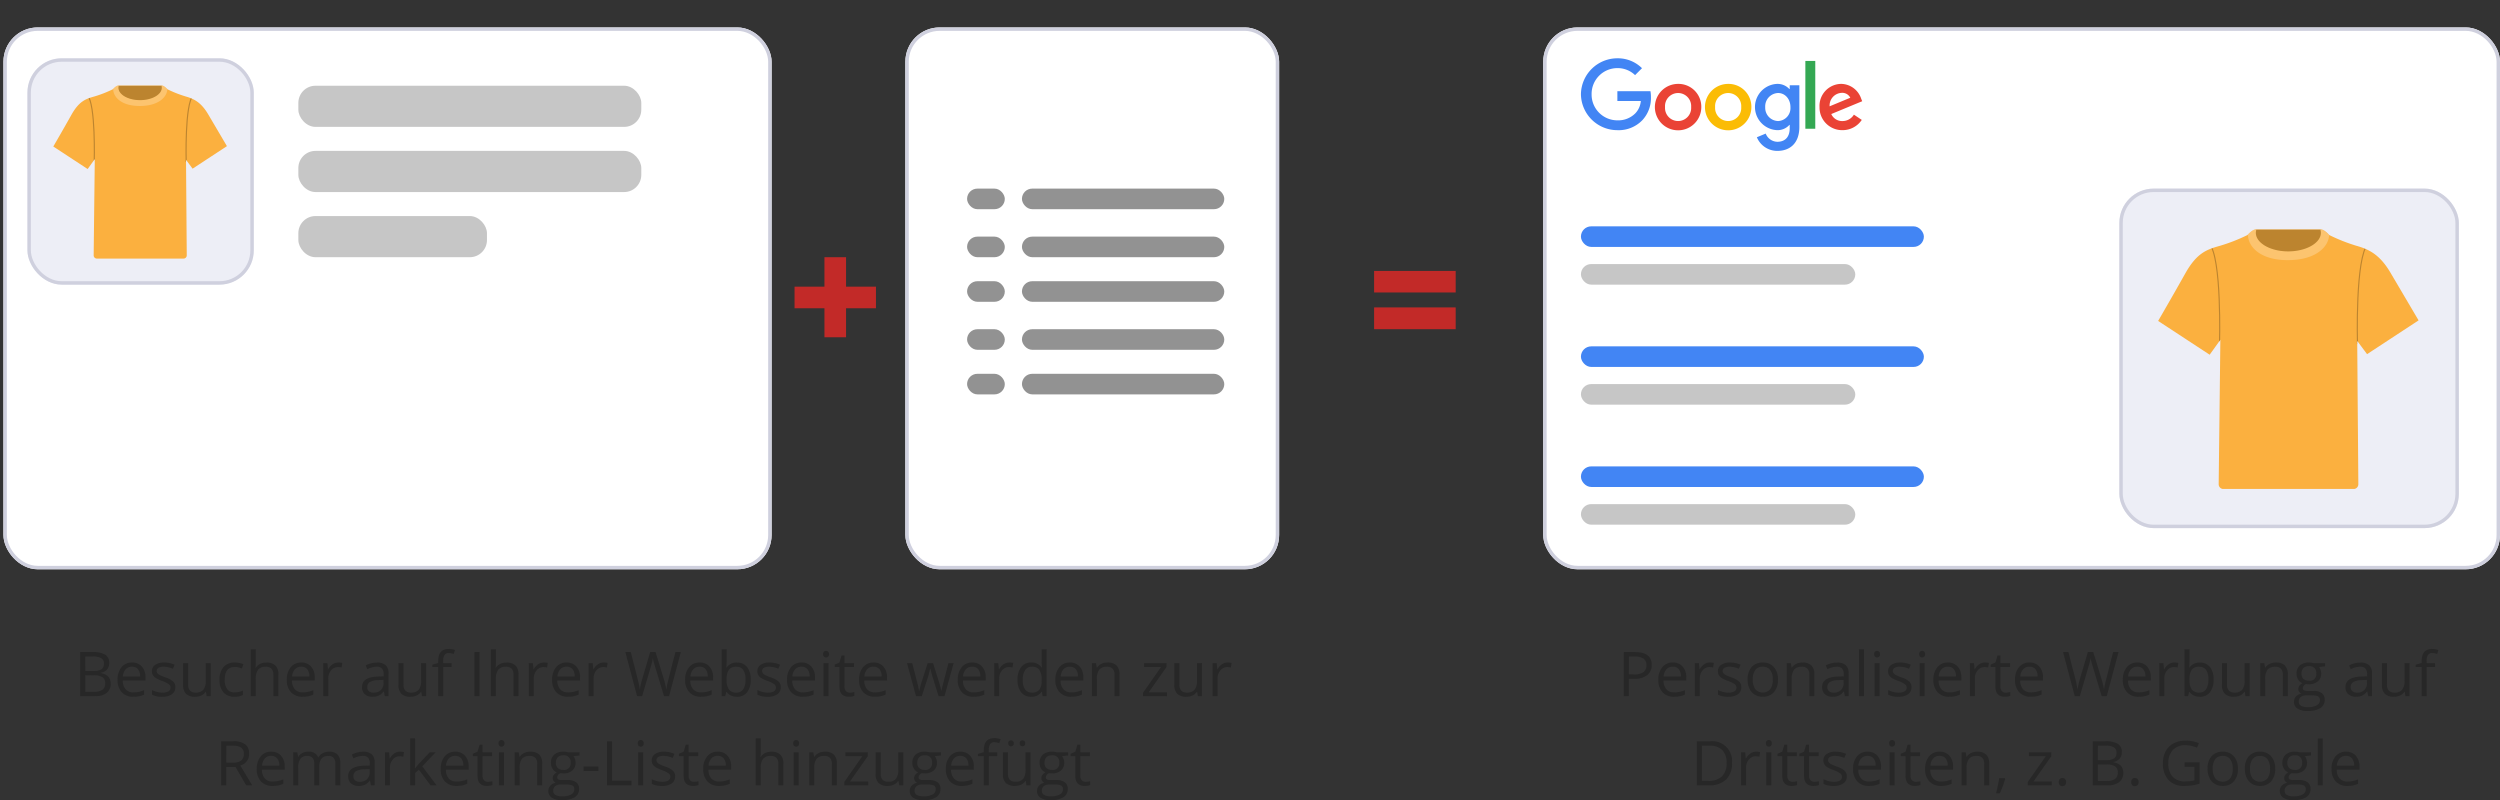 <svg height="233.324" viewBox="0 0 729 233.324" width="729" xmlns="http://www.w3.org/2000/svg" xmlns:xlink="http://www.w3.org/1999/xlink"><rect x="0" y="0" width="729" height="233.324" fill="#333333" stroke="none"/><clipPath id="a"><path d="m0 0h50.629v50.443h-50.629z"/></clipPath><clipPath id="b"><path d="m50.629 17.679-5.419-9.2c-2.08-3.558-4.16-4.6-6.678-5.309a33.99 33.99 0 0 1 -5.254-2.08c-1.04-1.145-1.587-1.09-1.587-1.09h-12.753s-.547-.055-1.587 1.095a33.99 33.99 0 0 1 -5.309 2.08c-2.518.712-4.488 1.314-6.787 5.419s-5.255 9.194-5.255 9.194l10.016 6.568 2.08-2.9-.328 28.079a.93.93 0 0 0 .93.93h25.287a.93.93 0 0 0 .93-.93l-.215-27.861 1.916 2.573z" transform="translate(0 .001)"/></clipPath><clipPath id="c"><path d="m0 0h75.943v75.664h-75.943z"/></clipPath><clipPath id="d"><path d="m75.943 26.518-8.128-13.792c-3.12-5.337-6.24-6.9-10.016-7.964a50.984 50.984 0 0 1 -7.882-3.12c-1.56-1.724-2.381-1.642-2.381-1.642h-19.129s-.821-.082-2.381 1.642a50.984 50.984 0 0 1 -7.964 3.12c-3.776 1.067-6.732 1.97-10.18 8.128s-7.882 13.793-7.882 13.793l15.024 9.852 3.12-4.351-.492 42.116a1.4 1.4 0 0 0 1.4 1.4h37.926a1.4 1.4 0 0 0 1.4-1.4l-.328-41.789 2.874 3.859z" transform="translate(0 .001)"/></clipPath><g transform="translate(-119 -6757)"><path d="m10.406-13.781h-8.718v-6.281h8.719v-8.6h6.3v8.6h8.723v6.281h-8.719v8.461h-6.3z" fill="#c22a28" transform="translate(349 6860.664)"/><g fill="#fff" stroke="#cfd0de"><g><rect height="158" rx="10" stroke="none" width="224" x="120" y="6765"/><rect fill="none" height="157" rx="9.5" width="223" x="120.5" y="6765.5"/></g><g><rect height="158" rx="10" stroke="none" width="109" x="383" y="6765"/><rect fill="none" height="157" rx="9.5" width="108" x="383.5" y="6765.5"/></g><g><rect height="158" rx="10" stroke="none" width="279" x="569" y="6765"/><rect fill="none" height="157" rx="9.5" width="278" x="569.5" y="6765.5"/></g></g><path d="m1.688-19.1v-6.281h23.789v6.281zm0 10.711v-6.352h23.789v6.352z" fill="#c22a28" transform="translate(518 6861.383)"/><g fill="#edeef6" stroke="#cfd0de"><rect height="66" rx="10" stroke="none" width="66" x="127" y="6774"/><rect fill="none" height="65" rx="9.5" width="65" x="127.5" y="6774.5"/></g><g clip-path="url(#a)" transform="translate(134.543 6781.935)"><path d="m50.629 17.679-5.419-9.2c-2.08-3.558-4.16-4.6-6.678-5.309a33.934 33.934 0 0 1 -5.254-2.08c-1.04-1.145-1.587-1.09-1.587-1.09h-12.753s-.547-.055-1.587 1.095a33.99 33.99 0 0 1 -5.309 2.08c-2.518.712-4.488 1.314-6.787 5.419s-5.255 9.194-5.255 9.194l10.016 6.568 2.08-2.9-.328 28.079a.93.93 0 0 0 .93.93h25.287a.93.93 0 0 0 .93-.93l-.215-27.861 1.916 2.573z" fill="#fbb03f" transform="translate(0 .001)"/><g clip-path="url(#a)" opacity=".25"><g clip-path="url(#b)"><path d="m40.913 4.488c3.558 0 6.459-1.7 6.459-3.777a2.3 2.3 0 0 0 -.11-.711h-12.753a2.3 2.3 0 0 0 -.109.657c0 2.08 2.9 3.777 6.459 3.777" transform="translate(-15.572)"/><path d="m39.563 5.966h.274c5.638-.055 7.827-2.9 7.827-4.871-1.041-1.095-1.533-1.095-1.533-1.095h-.164a2.135 2.135 0 0 1 .109.657c0 1.97-2.846 3.612-6.349 3.612s-6.294-1.642-6.294-3.613a2.135 2.135 0 0 1 .109-.656h-.164s-.493-.055-1.478.985c0 2.463 2.518 4.981 7.663 4.981" fill="#fff" transform="translate(-14.44 .001)"/><g fill="none" stroke="#000" stroke-miterlimit="10" stroke-width=".332"><path d="m70.769 24.54s-.493-16.913 2.08-19.54" transform="translate(-32.017 -2.263)"/><path d="m20.125 24.54s.493-16.913-2.025-19.54" transform="translate(-8.193 -2.263)"/></g></g></g></g><rect fill="#c6c6c6" height="12" rx="5" width="100" x="206" y="6782"/><rect fill="#c6c6c6" height="12" rx="5" width="100" x="206" y="6801"/><rect fill="#c6c6c6" height="12" rx="5" width="55" x="206" y="6820"/><g transform="translate(579.64 6773.53)"><path d="m84.786 31.747a6.768 6.768 0 1 1 -6.768-6.747 6.664 6.664 0 0 1 6.768 6.747zm-2.963 0a3.815 3.815 0 1 0 -7.611 0 3.815 3.815 0 1 0 7.611 0z" fill="#ea4335" transform="translate(-49.326 -17.068)"/><path d="m132.786 31.747a6.768 6.768 0 1 1 -6.768-6.747 6.664 6.664 0 0 1 6.768 6.747zm-2.963 0a3.815 3.815 0 1 0 -7.611 0 3.815 3.815 0 1 0 7.611 0z" fill="#fbbc05" transform="translate(-82.725 -17.068)"/><path d="m180.164 25.408v12.112c0 4.983-2.938 7.018-6.412 7.018a6.425 6.425 0 0 1 -5.98-3.976l2.58-1.074a3.727 3.727 0 0 0 3.4 2.394c2.224 0 3.6-1.372 3.6-3.954v-.97h-.1a4.594 4.594 0 0 1 -3.553 1.533 6.751 6.751 0 0 1 0-13.491 4.675 4.675 0 0 1 3.553 1.509h.1v-1.1h2.814zm-2.6 6.364c0-2.376-1.585-4.113-3.6-4.113a3.9 3.9 0 0 0 -3.757 4.113 3.872 3.872 0 0 0 3.757 4.064 3.771 3.771 0 0 0 3.596-4.065z" fill="#4285f4" transform="translate(-116.11 -17.068)"/><path d="m218.39 3v19.772h-2.89v-19.772z" fill="#34a853" transform="translate(-149.697 -1.76)"/><path d="m239.107 33.961 2.3 1.533a6.716 6.716 0 0 1 -5.621 2.99 6.6 6.6 0 0 1 -6.7-6.747 6.411 6.411 0 0 1 6.364-6.747 6.266 6.266 0 0 1 5.773 4.292l.307.767-9.019 3.735a3.434 3.434 0 0 0 3.27 2.044 3.851 3.851 0 0 0 3.326-1.867zm-7.078-2.427 6.029-2.5a2.612 2.612 0 0 0 -2.5-1.43 3.7 3.7 0 0 0 -3.53 3.929z" fill="#ea4335" transform="translate(-159.153 -17.061)"/><path d="m10.985 12.923v-2.862h9.646a9.484 9.484 0 0 1 .143 1.728 9.453 9.453 0 0 1 -2.479 6.7 9.58 9.58 0 0 1 -7.307 2.938 10.623 10.623 0 0 1 -10.628-10.481 10.623 10.623 0 0 1 10.628-10.476 9.982 9.982 0 0 1 7.179 2.887l-2.02 2.02a7.3 7.3 0 0 0 -5.162-2.044 7.515 7.515 0 0 0 -7.513 7.614 7.515 7.515 0 0 0 7.513 7.614 7.009 7.009 0 0 0 5.29-2.1 5.933 5.933 0 0 0 1.551-3.544z" fill="#4285f4"/></g><g fill="#edeef6" stroke="#cfd0de"><rect height="99" rx="10" stroke="none" width="99" x="737" y="6812"/><rect fill="none" height="98" rx="9.5" width="98" x="737.5" y="6812.5"/></g><g clip-path="url(#c)" transform="translate(748.314 6823.902)"><path d="m75.943 26.518-8.128-13.792c-3.12-5.337-6.24-6.9-10.016-7.964a50.9 50.9 0 0 1 -7.882-3.12c-1.56-1.724-2.381-1.642-2.381-1.642h-19.129s-.821-.082-2.381 1.642a50.984 50.984 0 0 1 -7.964 3.12c-3.776 1.067-6.732 1.97-10.18 8.128s-7.882 13.793-7.882 13.793l15.024 9.852 3.12-4.351-.492 42.116a1.4 1.4 0 0 0 1.4 1.4h37.926a1.4 1.4 0 0 0 1.4-1.4l-.328-41.789 2.874 3.859z" fill="#fbb03f"/><g clip-path="url(#c)" opacity=".25"><g clip-path="url(#d)" transform="translate(0 -.001)"><path d="m44.17 6.732c5.337 0 9.688-2.545 9.688-5.665a3.448 3.448 0 0 0 -.164-1.067h-19.13a3.449 3.449 0 0 0 -.164.985c0 3.12 4.351 5.665 9.688 5.665" transform="translate(-6.157 .001)"/><path d="m43.394 8.949h.406c8.456-.082 11.74-4.351 11.74-7.307-1.555-1.642-2.294-1.642-2.294-1.642h-.246a3.2 3.2 0 0 1 .164.985c0 2.956-4.269 5.419-9.524 5.419s-9.44-2.463-9.44-5.419a3.2 3.2 0 0 1 .163-.985h-.246s-.739-.082-2.217 1.478c0 3.695 3.777 7.471 11.494 7.471" fill="#fff" transform="translate(-5.71 .001)"/><g fill="none" stroke="#000" stroke-miterlimit="10" stroke-width=".332"><path d="m70.788 34.31s-.739-25.369 3.119-29.31" transform="translate(-12.66 -.894)"/><path d="m21.138 34.31s.739-25.369-3.038-29.31" transform="translate(-3.24 -.894)"/></g></g></g></g><rect fill="#4285f4" height="6" rx="3" width="100" x="580" y="6823"/><rect fill="#c6c6c6" height="6" rx="3" width="80" x="580" y="6834"/><rect fill="#4285f4" height="6" rx="3" width="100" x="580" y="6858"/><rect fill="#c6c6c6" height="6" rx="3" width="80" x="580" y="6869"/><rect fill="#4285f4" height="6" rx="3" width="100" x="580" y="6893"/><rect fill="#c6c6c6" height="6" rx="3" width="80" x="580" y="6904"/><g fill="#929292"><rect height="6" rx="3" width="59" x="417" y="6812"/><rect height="6" rx="3" width="11" x="401" y="6812"/><rect height="6" rx="3" width="59" x="417" y="6826"/><rect height="6" rx="3" width="11" x="401" y="6826"/><rect height="6" rx="3" width="59" x="417" y="6839"/><rect height="6" rx="3" width="11" x="401" y="6839"/><rect height="6" rx="3" width="59" x="417" y="6853"/><rect height="6" rx="3" width="11" x="401" y="6853"/><rect height="6" rx="3" width="59" x="417" y="6866"/><rect height="6" rx="3" width="11" x="401" y="6866"/></g><path d="m15.376 6.15h3.63a6.849 6.849 0 0 1 3.7.765 2.7 2.7 0 0 1 1.143 2.417 2.793 2.793 0 0 1 -.637 1.885 3.068 3.068 0 0 1 -1.859.962v.088q2.927.5 2.927 3.076a3.3 3.3 0 0 1 -1.165 2.689 4.957 4.957 0 0 1 -3.257.968h-4.482zm1.494 5.5h2.461a4.006 4.006 0 0 0 2.276-.5 1.917 1.917 0 0 0 .693-1.669 1.694 1.694 0 0 0 -.773-1.56 4.833 4.833 0 0 0 -2.461-.479h-2.2zm0 1.266v4.808h2.681a3.818 3.818 0 0 0 2.342-.6 2.223 2.223 0 0 0 .787-1.885 2 2 0 0 0 -.8-1.758 4.3 4.3 0 0 0 -2.448-.562zm14.019 6.258a4.426 4.426 0 0 1 -3.371-1.3 5.036 5.036 0 0 1 -1.235-3.612 5.585 5.585 0 0 1 1.147-3.7 3.81 3.81 0 0 1 3.081-1.371 3.633 3.633 0 0 1 2.865 1.191 4.564 4.564 0 0 1 1.055 3.142v.923h-6.636a3.818 3.818 0 0 0 .857 2.575 2.964 2.964 0 0 0 2.29.879 7.759 7.759 0 0 0 3.076-.65v1.3a7.721 7.721 0 0 1 -1.463.479 8.224 8.224 0 0 1 -1.666.146zm-.4-8.763a2.383 2.383 0 0 0 -1.85.756 3.484 3.484 0 0 0 -.813 2.092h5.036a3.208 3.208 0 0 0 -.615-2.114 2.165 2.165 0 0 0 -1.754-.732zm12.639 5.959a2.413 2.413 0 0 1 -1 2.074 4.71 4.71 0 0 1 -2.812.729 6.116 6.116 0 0 1 -2.988-.606v-1.351a7.227 7.227 0 0 0 1.49.554 6.221 6.221 0 0 0 1.534.2 3.478 3.478 0 0 0 1.758-.365 1.256 1.256 0 0 0 .127-2.074 7.673 7.673 0 0 0 -1.9-.945 10.318 10.318 0 0 1 -1.912-.875 2.611 2.611 0 0 1 -.844-.848 2.212 2.212 0 0 1 -.277-1.134 2.161 2.161 0 0 1 .958-1.859 4.464 4.464 0 0 1 2.628-.681 7.689 7.689 0 0 1 3.041.633l-.519 1.187a6.98 6.98 0 0 0 -2.628-.6 3.023 3.023 0 0 0 -1.564.325 1.006 1.006 0 0 0 -.527.9 1.092 1.092 0 0 0 .2.659 1.952 1.952 0 0 0 .637.519 14.24 14.24 0 0 0 1.688.712 6.3 6.3 0 0 1 2.316 1.257 2.216 2.216 0 0 1 .598 1.591zm3.744-7v6.249a2.514 2.514 0 0 0 .536 1.758 2.184 2.184 0 0 0 1.679.58 2.739 2.739 0 0 0 2.21-.826 4.168 4.168 0 0 0 .7-2.7v-5.064h1.459v9.633h-1.2l-.211-1.292h-.079a2.908 2.908 0 0 1 -1.244 1.09 4.18 4.18 0 0 1 -1.815.378 3.682 3.682 0 0 1 -2.632-.835 3.554 3.554 0 0 1 -.875-2.672v-6.3zm13.528 9.806a4.111 4.111 0 0 1 -3.239-1.288 5.3 5.3 0 0 1 -1.147-3.643 5.46 5.46 0 0 1 1.165-3.735 4.193 4.193 0 0 1 3.321-1.319 6.584 6.584 0 0 1 1.389.149 4.575 4.575 0 0 1 1.09.352l-.448 1.239a6.86 6.86 0 0 0 -1.055-.321 4.709 4.709 0 0 0 -1.011-.127q-2.936 0-2.936 3.744a4.458 4.458 0 0 0 .716 2.725 2.492 2.492 0 0 0 2.123.949 6.49 6.49 0 0 0 2.47-.519v1.292a5.264 5.264 0 0 1 -2.438.502zm11.314-.176v-6.231a2.514 2.514 0 0 0 -.536-1.758 2.184 2.184 0 0 0 -1.679-.58 2.751 2.751 0 0 0 -2.219.826 4.184 4.184 0 0 0 -.7 2.707v5.036h-1.458v-13.676h1.459v4.14a9.02 9.02 0 0 1 -.07 1.239h.089a2.976 2.976 0 0 1 1.226-1.094 3.986 3.986 0 0 1 1.815-.4 3.717 3.717 0 0 1 2.65.839 3.535 3.535 0 0 1 .883 2.667v6.285zm8.525.176a4.426 4.426 0 0 1 -3.371-1.3 5.036 5.036 0 0 1 -1.235-3.612 5.585 5.585 0 0 1 1.147-3.7 3.81 3.81 0 0 1 3.081-1.371 3.633 3.633 0 0 1 2.865 1.191 4.564 4.564 0 0 1 1.055 3.142v.923h-6.635a3.818 3.818 0 0 0 .854 2.573 2.964 2.964 0 0 0 2.29.879 7.759 7.759 0 0 0 3.076-.65v1.3a7.721 7.721 0 0 1 -1.463.479 8.224 8.224 0 0 1 -1.664.146zm-.4-8.763a2.383 2.383 0 0 0 -1.85.756 3.484 3.484 0 0 0 -.813 2.092h5.036a3.208 3.208 0 0 0 -.615-2.114 2.165 2.165 0 0 0 -1.753-.734zm10.824-1.222a5.709 5.709 0 0 1 1.151.105l-.2 1.354a4.97 4.97 0 0 0 -1.055-.132 2.567 2.567 0 0 0 -2 .949 3.461 3.461 0 0 0 -.831 2.364v5.169h-1.459v-9.633h1.2l.167 1.784h.07a4.234 4.234 0 0 1 1.294-1.451 2.908 2.908 0 0 1 1.663-.509zm13.553 9.809-.29-1.371h-.07a4.053 4.053 0 0 1 -1.437 1.226 4.38 4.38 0 0 1 -1.789.321 3.217 3.217 0 0 1 -2.246-.738 2.693 2.693 0 0 1 -.813-2.1q0-2.918 4.667-3.059l1.635-.053v-.6a2.442 2.442 0 0 0 -.488-1.674 2.006 2.006 0 0 0 -1.56-.541 6.357 6.357 0 0 0 -2.725.738l-.448-1.116a6.856 6.856 0 0 1 1.56-.606 6.757 6.757 0 0 1 1.7-.22 3.669 3.669 0 0 1 2.553.765 3.192 3.192 0 0 1 .831 2.452v6.576zm-3.3-1.028a2.961 2.961 0 0 0 2.14-.747 2.764 2.764 0 0 0 .778-2.092v-.87l-1.459.062a5.307 5.307 0 0 0 -2.509.541 1.63 1.63 0 0 0 -.769 1.49 1.5 1.5 0 0 0 .479 1.2 1.988 1.988 0 0 0 1.344.416zm8.754-8.6v6.249a2.514 2.514 0 0 0 .536 1.758 2.184 2.184 0 0 0 1.679.58 2.739 2.739 0 0 0 2.21-.826 4.168 4.168 0 0 0 .7-2.7v-5.066h1.459v9.633h-1.2l-.211-1.292h-.079a2.908 2.908 0 0 1 -1.244 1.09 4.18 4.18 0 0 1 -1.815.378 3.682 3.682 0 0 1 -2.632-.835 3.554 3.554 0 0 1 -.875-2.672v-6.3zm14.022 1.128h-2.452v8.5h-1.459v-8.5h-1.723v-.658l1.723-.527v-.537q0-3.551 3.1-3.551a6.384 6.384 0 0 1 1.793.308l-.374 1.165a4.826 4.826 0 0 0 -1.441-.272 1.4 1.4 0 0 0 -1.222.549 3.066 3.066 0 0 0 -.4 1.762v.624h2.452zm6.653 8.5v-12.85h1.494v12.85zm11.391 0v-6.231a2.514 2.514 0 0 0 -.536-1.758 2.184 2.184 0 0 0 -1.679-.58 2.751 2.751 0 0 0 -2.219.826 4.184 4.184 0 0 0 -.7 2.707v5.036h-1.459v-13.676h1.457v4.14a9.02 9.02 0 0 1 -.07 1.239h.088a2.976 2.976 0 0 1 1.226-1.094 3.986 3.986 0 0 1 1.815-.4 3.717 3.717 0 0 1 2.65.839 3.535 3.535 0 0 1 .883 2.667v6.285zm8.851-9.809a5.709 5.709 0 0 1 1.151.105l-.2 1.354a4.97 4.97 0 0 0 -1.055-.132 2.567 2.567 0 0 0 -2 .949 3.461 3.461 0 0 0 -.831 2.364v5.169h-1.459v-9.633h1.2l.167 1.784h.07a4.234 4.234 0 0 1 1.292-1.45 2.908 2.908 0 0 1 1.665-.51zm7.022 9.984a4.426 4.426 0 0 1 -3.371-1.3 5.036 5.036 0 0 1 -1.238-3.612 5.585 5.585 0 0 1 1.147-3.7 3.81 3.81 0 0 1 3.081-1.371 3.633 3.633 0 0 1 2.865 1.191 4.564 4.564 0 0 1 1.055 3.142v.923h-6.636a3.818 3.818 0 0 0 .857 2.575 2.964 2.964 0 0 0 2.29.879 7.759 7.759 0 0 0 3.076-.65v1.3a7.721 7.721 0 0 1 -1.463.479 8.224 8.224 0 0 1 -1.663.145zm-.4-8.763a2.383 2.383 0 0 0 -1.85.756 3.484 3.484 0 0 0 -.813 2.092h5.036a3.208 3.208 0 0 0 -.615-2.114 2.165 2.165 0 0 0 -1.753-.733zm10.819-1.222a5.709 5.709 0 0 1 1.151.105l-.2 1.354a4.97 4.97 0 0 0 -1.055-.132 2.567 2.567 0 0 0 -2 .949 3.461 3.461 0 0 0 -.831 2.364v5.17h-1.459v-9.633h1.2l.167 1.784h.07a4.234 4.234 0 0 1 1.292-1.45 2.908 2.908 0 0 1 1.67-.51zm19.072 9.81h-1.48l-2.593-8.6q-.185-.571-.413-1.441a8.407 8.407 0 0 1 -.237-1.046 20.015 20.015 0 0 1 -.615 2.54l-2.514 8.547h-1.477l-3.418-12.85h1.582l2.03 7.937a29.517 29.517 0 0 1 .615 3.023 21.835 21.835 0 0 1 .7-3.146l2.3-7.813h1.582l2.417 7.884a23.966 23.966 0 0 1 .712 3.076 26.352 26.352 0 0 1 .633-3.041l2.021-7.919h1.582zm9.3.176a4.426 4.426 0 0 1 -3.371-1.3 5.036 5.036 0 0 1 -1.235-3.612 5.585 5.585 0 0 1 1.147-3.7 3.81 3.81 0 0 1 3.081-1.371 3.633 3.633 0 0 1 2.865 1.191 4.564 4.564 0 0 1 1.055 3.142v.923h-6.642a3.818 3.818 0 0 0 .857 2.575 2.964 2.964 0 0 0 2.29.879 7.759 7.759 0 0 0 3.076-.65v1.3a7.721 7.721 0 0 1 -1.463.479 8.224 8.224 0 0 1 -1.66.144zm-.4-8.763a2.383 2.383 0 0 0 -1.85.756 3.484 3.484 0 0 0 -.813 2.092h5.036a3.208 3.208 0 0 0 -.615-2.114 2.165 2.165 0 0 0 -1.758-.734zm10.907-1.2a3.581 3.581 0 0 1 2.949 1.3 5.69 5.69 0 0 1 1.05 3.669 5.732 5.732 0 0 1 -1.059 3.687 3.566 3.566 0 0 1 -2.94 1.314 4.169 4.169 0 0 1 -1.718-.347 3.231 3.231 0 0 1 -1.305-1.068h-.105l-.308 1.232h-1.046v-13.676h1.459v3.322q0 1.116-.07 2h.07a3.463 3.463 0 0 1 3.023-1.437zm-.211 1.222a2.547 2.547 0 0 0 -2.153.857 4.834 4.834 0 0 0 -.659 2.887 4.821 4.821 0 0 0 .677 2.9 2.574 2.574 0 0 0 2.171.875 2.25 2.25 0 0 0 2-.98 5.037 5.037 0 0 0 .659-2.817 4.84 4.84 0 0 0 -.659-2.8 2.336 2.336 0 0 0 -2.032-.926zm12.973 5.941a2.413 2.413 0 0 1 -1 2.074 4.71 4.71 0 0 1 -2.812.729 6.116 6.116 0 0 1 -2.988-.606v-1.357a7.227 7.227 0 0 0 1.49.554 6.221 6.221 0 0 0 1.534.2 3.478 3.478 0 0 0 1.758-.365 1.256 1.256 0 0 0 .127-2.074 7.673 7.673 0 0 0 -1.9-.945 10.318 10.318 0 0 1 -1.912-.875 2.611 2.611 0 0 1 -.844-.848 2.212 2.212 0 0 1 -.277-1.134 2.161 2.161 0 0 1 .958-1.859 4.464 4.464 0 0 1 2.628-.681 7.689 7.689 0 0 1 3.041.633l-.519 1.187a6.98 6.98 0 0 0 -2.628-.6 3.023 3.023 0 0 0 -1.564.325 1.006 1.006 0 0 0 -.527.9 1.092 1.092 0 0 0 .2.659 1.952 1.952 0 0 0 .637.519 14.24 14.24 0 0 0 1.688.712 6.3 6.3 0 0 1 2.316 1.257 2.216 2.216 0 0 1 .594 1.591zm6.442 2.8a4.426 4.426 0 0 1 -3.371-1.3 5.036 5.036 0 0 1 -1.235-3.612 5.585 5.585 0 0 1 1.147-3.7 3.81 3.81 0 0 1 3.081-1.371 3.633 3.633 0 0 1 2.865 1.191 4.564 4.564 0 0 1 1.055 3.142v.923h-6.636a3.818 3.818 0 0 0 .857 2.575 2.964 2.964 0 0 0 2.29.879 7.759 7.759 0 0 0 3.076-.65v1.3a7.721 7.721 0 0 1 -1.463.479 8.224 8.224 0 0 1 -1.666.144zm-.4-8.763a2.383 2.383 0 0 0 -1.85.756 3.484 3.484 0 0 0 -.813 2.092h5.036a3.208 3.208 0 0 0 -.615-2.114 2.165 2.165 0 0 0 -1.753-.734zm7.889 8.587h-1.459v-9.633h1.459zm-1.582-12.243a.969.969 0 0 1 .246-.734.911.911 0 0 1 1.222 0 .951.951 0 0 1 .255.729.966.966 0 0 1 -.255.734.893.893 0 0 1 -1.222 0 .987.987 0 0 1 -.246-.729zm7.782 11.215a4.766 4.766 0 0 0 .747-.057 4.836 4.836 0 0 0 .571-.119v1.116a2.667 2.667 0 0 1 -.7.189 5.247 5.247 0 0 1 -.831.075q-2.795 0-2.795-2.944v-5.732h-1.38v-.7l1.38-.606.615-2.057h.844v2.23h2.795v1.133h-2.795v5.67a1.95 1.95 0 0 0 .413 1.336 1.438 1.438 0 0 0 1.136.466zm7.313 1.2a4.426 4.426 0 0 1 -3.371-1.3 5.036 5.036 0 0 1 -1.235-3.612 5.585 5.585 0 0 1 1.147-3.7 3.81 3.81 0 0 1 3.081-1.371 3.633 3.633 0 0 1 2.865 1.191 4.564 4.564 0 0 1 1.055 3.142v.923h-6.636a3.818 3.818 0 0 0 .857 2.575 2.964 2.964 0 0 0 2.29.879 7.759 7.759 0 0 0 3.076-.65v1.3a7.721 7.721 0 0 1 -1.463.479 8.224 8.224 0 0 1 -1.662.148zm-.4-8.763a2.383 2.383 0 0 0 -1.85.756 3.484 3.484 0 0 0 -.813 2.092h5.036a3.208 3.208 0 0 0 -.615-2.114 2.165 2.165 0 0 0 -1.749-.73zm18.975 8.591-1.767-5.651q-.167-.519-.624-2.355h-.07q-.352 1.538-.615 2.373l-1.819 5.633h-1.687l-2.628-9.633h1.529l1.419 5.528a22.4 22.4 0 0 1 .558 2.558h.07q.1-.5.312-1.3t.374-1.261l1.767-5.528h1.582l1.723 5.528a18.659 18.659 0 0 1 .668 2.54h.07a9.316 9.316 0 0 1 .189-.976q.154-.659 1.833-7.093h1.512l-2.664 9.637zm10.2.176a4.426 4.426 0 0 1 -3.371-1.3 5.036 5.036 0 0 1 -1.235-3.612 5.585 5.585 0 0 1 1.147-3.7 3.81 3.81 0 0 1 3.081-1.371 3.633 3.633 0 0 1 2.865 1.191 4.564 4.564 0 0 1 1.055 3.142v.923h-6.63a3.818 3.818 0 0 0 .857 2.575 2.964 2.964 0 0 0 2.29.879 7.759 7.759 0 0 0 3.076-.65v1.3a7.721 7.721 0 0 1 -1.463.479 8.224 8.224 0 0 1 -1.667.144zm-.4-8.763a2.383 2.383 0 0 0 -1.85.756 3.484 3.484 0 0 0 -.813 2.092h5.036a3.208 3.208 0 0 0 -.615-2.114 2.165 2.165 0 0 0 -1.746-.734zm10.819-1.222a5.709 5.709 0 0 1 1.151.105l-.2 1.354a4.97 4.97 0 0 0 -1.055-.132 2.567 2.567 0 0 0 -2 .949 3.461 3.461 0 0 0 -.831 2.364v5.169h-1.459v-9.633h1.2l.167 1.784h.07a4.234 4.234 0 0 1 1.292-1.45 2.908 2.908 0 0 1 1.674-.51zm9.51 8.517h-.079a3.428 3.428 0 0 1 -3.023 1.468 3.577 3.577 0 0 1 -2.94-1.292 5.687 5.687 0 0 1 -1.05-3.674 5.783 5.783 0 0 1 1.055-3.7 3.549 3.549 0 0 1 2.936-1.318 3.5 3.5 0 0 1 3.006 1.424h.114l-.062-.694-.035-.677v-3.921h1.459v13.676h-1.178zm-2.918.246a2.656 2.656 0 0 0 2.167-.813 4.108 4.108 0 0 0 .672-2.624v-.307a4.834 4.834 0 0 0 -.681-2.922 2.587 2.587 0 0 0 -2.175-.875 2.233 2.233 0 0 0 -1.964 1 4.96 4.96 0 0 0 -.681 2.817 4.755 4.755 0 0 0 .677 2.786 2.292 2.292 0 0 0 1.994.938zm11.461 1.222a4.426 4.426 0 0 1 -3.371-1.3 5.036 5.036 0 0 1 -1.235-3.612 5.585 5.585 0 0 1 1.147-3.7 3.81 3.81 0 0 1 3.081-1.371 3.633 3.633 0 0 1 2.865 1.191 4.564 4.564 0 0 1 1.055 3.142v.923h-6.636a3.818 3.818 0 0 0 .857 2.575 2.964 2.964 0 0 0 2.29.879 7.759 7.759 0 0 0 3.076-.65v1.3a7.721 7.721 0 0 1 -1.463.479 8.224 8.224 0 0 1 -1.657.144zm-.4-8.763a2.383 2.383 0 0 0 -1.85.756 3.484 3.484 0 0 0 -.813 2.092h5.036a3.208 3.208 0 0 0 -.615-2.114 2.165 2.165 0 0 0 -1.744-.734zm13.03 8.587v-6.231a2.514 2.514 0 0 0 -.536-1.758 2.184 2.184 0 0 0 -1.679-.58 2.769 2.769 0 0 0 -2.215.817 4.127 4.127 0 0 0 -.7 2.7v5.052h-1.46v-9.633h1.187l.237 1.318h.07a2.979 2.979 0 0 1 1.257-1.1 4.084 4.084 0 0 1 1.8-.391 3.659 3.659 0 0 1 2.619.839 3.572 3.572 0 0 1 .879 2.685v6.282zm15.293 0h-6.983v-.993l5.256-7.506h-4.931v-1.134h6.53v1.133l-5.186 7.365h5.317zm3.63-9.633v6.249a2.514 2.514 0 0 0 .536 1.758 2.184 2.184 0 0 0 1.679.58 2.739 2.739 0 0 0 2.21-.826 4.168 4.168 0 0 0 .7-2.7v-5.061h1.462v9.633h-1.2l-.211-1.292h-.089a2.908 2.908 0 0 1 -1.244 1.09 4.18 4.18 0 0 1 -1.815.378 3.682 3.682 0 0 1 -2.632-.835 3.554 3.554 0 0 1 -.875-2.672v-6.3zm14.071-.176a5.709 5.709 0 0 1 1.151.105l-.2 1.354a4.97 4.97 0 0 0 -1.055-.132 2.567 2.567 0 0 0 -2 .949 3.461 3.461 0 0 0 -.831 2.364v5.169h-1.459v-9.633h1.2l.167 1.784h.07a4.234 4.234 0 0 1 1.292-1.45 2.908 2.908 0 0 1 1.665-.51zm-291.99 30.465v5.344h-1.494v-12.85h3.524a5.546 5.546 0 0 1 3.494.905 3.282 3.282 0 0 1 1.129 2.725 3.413 3.413 0 0 1 -2.584 3.445l3.49 5.775h-1.767l-3.111-5.344zm0-1.283h2.048a3.536 3.536 0 0 0 2.32-.628 2.338 2.338 0 0 0 .738-1.885 2.145 2.145 0 0 0 -.751-1.837 4.071 4.071 0 0 0 -2.413-.562h-1.942zm13.482 6.8a4.426 4.426 0 0 1 -3.371-1.3 5.036 5.036 0 0 1 -1.235-3.612 5.585 5.585 0 0 1 1.147-3.7 3.81 3.81 0 0 1 3.083-1.37 3.633 3.633 0 0 1 2.865 1.191 4.564 4.564 0 0 1 1.055 3.142v.923h-6.637a3.818 3.818 0 0 0 .857 2.575 2.964 2.964 0 0 0 2.29.879 7.759 7.759 0 0 0 3.076-.65v1.3a7.721 7.721 0 0 1 -1.463.479 8.224 8.224 0 0 1 -1.666.146zm-.4-8.763a2.383 2.383 0 0 0 -1.85.756 3.484 3.484 0 0 0 -.813 2.092h5.036a3.208 3.208 0 0 0 -.615-2.114 2.165 2.165 0 0 0 -1.753-.731zm18.708 8.59v-6.267a2.6 2.6 0 0 0 -.492-1.727 1.9 1.9 0 0 0 -1.529-.576 2.469 2.469 0 0 0 -2.013.782 3.718 3.718 0 0 0 -.65 2.408v5.38h-1.459v-6.267a2.6 2.6 0 0 0 -.492-1.727 1.915 1.915 0 0 0 -1.538-.576 2.382 2.382 0 0 0 -2.008.822 4.447 4.447 0 0 0 -.637 2.694v5.054h-1.46v-9.633h1.187l.237 1.318h.07a2.867 2.867 0 0 1 1.165-1.1 3.558 3.558 0 0 1 1.683-.4 2.862 2.862 0 0 1 2.952 1.641h.07a3.072 3.072 0 0 1 1.248-1.2 3.873 3.873 0 0 1 1.863-.439 3.262 3.262 0 0 1 2.448.839 3.755 3.755 0 0 1 .813 2.685v6.289zm10.389 0-.29-1.371h-.07a4.053 4.053 0 0 1 -1.437 1.226 4.38 4.38 0 0 1 -1.789.321 3.217 3.217 0 0 1 -2.246-.738 2.693 2.693 0 0 1 -.813-2.1q0-2.918 4.667-3.059l1.635-.053v-.6a2.442 2.442 0 0 0 -.488-1.674 2.006 2.006 0 0 0 -1.56-.541 6.357 6.357 0 0 0 -2.725.738l-.448-1.116a6.856 6.856 0 0 1 1.56-.606 6.757 6.757 0 0 1 1.7-.22 3.669 3.669 0 0 1 2.553.765 3.192 3.192 0 0 1 .831 2.452v6.576zm-3.3-1.028a2.961 2.961 0 0 0 2.14-.747 2.764 2.764 0 0 0 .778-2.092v-.87l-1.459.062a5.307 5.307 0 0 0 -2.509.541 1.63 1.63 0 0 0 -.769 1.49 1.5 1.5 0 0 0 .479 1.2 1.988 1.988 0 0 0 1.344.416zm11.777-8.78a5.709 5.709 0 0 1 1.151.105l-.2 1.354a4.97 4.97 0 0 0 -1.055-.132 2.567 2.567 0 0 0 -2 .949 3.461 3.461 0 0 0 -.831 2.364v5.168h-1.455v-9.633h1.2l.167 1.784h.07a4.234 4.234 0 0 1 1.292-1.45 2.908 2.908 0 0 1 1.665-.51zm4.395 4.878a17.157 17.157 0 0 1 1.151-1.406l3.111-3.3h1.731l-3.9 4.1 4.177 5.536h-1.767l-3.4-4.553-1.1.949v3.604h-1.441v-13.676h1.441v7.251q0 .483-.07 1.494zm12.076 5.106a4.426 4.426 0 0 1 -3.371-1.3 5.036 5.036 0 0 1 -1.235-3.612 5.585 5.585 0 0 1 1.147-3.7 3.81 3.81 0 0 1 3.081-1.371 3.633 3.633 0 0 1 2.865 1.191 4.564 4.564 0 0 1 1.055 3.142v.923h-6.636a3.818 3.818 0 0 0 .857 2.575 2.964 2.964 0 0 0 2.29.879 7.759 7.759 0 0 0 3.076-.65v1.3a7.721 7.721 0 0 1 -1.463.479 8.224 8.224 0 0 1 -1.662.144zm-.4-8.763a2.383 2.383 0 0 0 -1.85.756 3.484 3.484 0 0 0 -.813 2.092h5.042a3.208 3.208 0 0 0 -.615-2.114 2.165 2.165 0 0 0 -1.756-.734zm9.536 7.559a4.766 4.766 0 0 0 .747-.057 4.836 4.836 0 0 0 .571-.119v1.116a2.667 2.667 0 0 1 -.7.189 5.247 5.247 0 0 1 -.831.075q-2.795 0-2.795-2.944v-5.732h-1.38v-.7l1.38-.606.615-2.057h.844v2.232h2.795v1.131h-2.795v5.67a1.95 1.95 0 0 0 .413 1.336 1.438 1.438 0 0 0 1.145.466zm4.7 1.028h-1.459v-9.633h1.459zm-1.582-12.243a.969.969 0 0 1 .246-.734.911.911 0 0 1 1.222 0 .951.951 0 0 1 .255.729.966.966 0 0 1 -.255.734.893.893 0 0 1 -1.222 0 .987.987 0 0 1 -.235-.729zm11.278 12.243v-6.231a2.514 2.514 0 0 0 -.536-1.758 2.184 2.184 0 0 0 -1.679-.58 2.769 2.769 0 0 0 -2.215.817 4.127 4.127 0 0 0 -.7 2.7v5.052h-1.459v-9.633h1.187l.237 1.318h.07a2.979 2.979 0 0 1 1.257-1.1 4.084 4.084 0 0 1 1.8-.391 3.659 3.659 0 0 1 2.619.839 3.572 3.572 0 0 1 .879 2.685v6.282zm12.34-9.633v.923l-1.784.211a3.133 3.133 0 0 1 .633 1.925 2.848 2.848 0 0 1 -.967 2.259 3.9 3.9 0 0 1 -2.654.844 4.42 4.42 0 0 1 -.809-.07 1.436 1.436 0 0 0 -.932 1.239.63.63 0 0 0 .325.584 2.376 2.376 0 0 0 1.116.189h1.705a3.818 3.818 0 0 1 2.4.659 2.29 2.29 0 0 1 .839 1.916 2.735 2.735 0 0 1 -1.283 2.439 6.868 6.868 0 0 1 -3.744.839 5.115 5.115 0 0 1 -2.914-.7 2.27 2.27 0 0 1 -1.024-1.986 2.231 2.231 0 0 1 .563-1.521 2.864 2.864 0 0 1 1.582-.87 1.526 1.526 0 0 1 -.62-.519 1.372 1.372 0 0 1 -.25-.817 1.551 1.551 0 0 1 .281-.923 2.957 2.957 0 0 1 .888-.765 2.6 2.6 0 0 1 -1.217-1.046 3.073 3.073 0 0 1 -.47-1.687 3.117 3.117 0 0 1 .949-2.439 3.875 3.875 0 0 1 2.689-.857 4.891 4.891 0 0 1 1.362.176zm-7.682 11.25a1.307 1.307 0 0 0 .659 1.187 3.638 3.638 0 0 0 1.89.4 5.273 5.273 0 0 0 2.72-.549 1.682 1.682 0 0 0 .883-1.49 1.179 1.179 0 0 0 -.483-1.085 3.754 3.754 0 0 0 -1.819-.3h-1.749a2.3 2.3 0 0 0 -1.547.475 1.7 1.7 0 0 0 -.553 1.362zm.791-8.165a1.961 1.961 0 0 0 .571 1.529 2.281 2.281 0 0 0 1.591.519 1.861 1.861 0 0 0 2.136-2.074 1.915 1.915 0 0 0 -2.162-2.171 2.141 2.141 0 0 0 -1.582.554 2.23 2.23 0 0 0 -.556 1.643zm8.06 2.391v-1.336h4.315v1.336zm6.82 4.157v-12.85h1.494v11.5h5.669v1.35zm10.582 0h-1.459v-9.633h1.459zm-1.582-12.243a.969.969 0 0 1 .246-.734.911.911 0 0 1 1.222 0 .951.951 0 0 1 .255.729.966.966 0 0 1 -.255.734.893.893 0 0 1 -1.222 0 .987.987 0 0 1 -.246-.729zm10.89 9.615a2.413 2.413 0 0 1 -1 2.074 4.71 4.71 0 0 1 -2.812.729 6.116 6.116 0 0 1 -2.988-.606v-1.353a7.227 7.227 0 0 0 1.49.554 6.221 6.221 0 0 0 1.534.2 3.478 3.478 0 0 0 1.758-.365 1.256 1.256 0 0 0 .127-2.074 7.673 7.673 0 0 0 -1.9-.945 10.318 10.318 0 0 1 -1.912-.875 2.611 2.611 0 0 1 -.844-.848 2.212 2.212 0 0 1 -.277-1.134 2.161 2.161 0 0 1 .952-1.856 4.464 4.464 0 0 1 2.628-.681 7.689 7.689 0 0 1 3.041.633l-.519 1.187a6.98 6.98 0 0 0 -2.628-.6 3.023 3.023 0 0 0 -1.564.325 1.006 1.006 0 0 0 -.527.9 1.092 1.092 0 0 0 .2.659 1.952 1.952 0 0 0 .637.519 14.24 14.24 0 0 0 1.688.712 6.3 6.3 0 0 1 2.316 1.257 2.216 2.216 0 0 1 .6 1.588zm5.484 1.6a4.766 4.766 0 0 0 .747-.057 4.836 4.836 0 0 0 .571-.119v1.116a2.667 2.667 0 0 1 -.7.189 5.247 5.247 0 0 1 -.831.075q-2.795 0-2.795-2.944v-5.732h-1.38v-.7l1.38-.606.615-2.057h.844v2.232h2.793v1.131h-2.79v5.67a1.95 1.95 0 0 0 .413 1.336 1.438 1.438 0 0 0 1.133.466zm7.313 1.2a4.426 4.426 0 0 1 -3.371-1.3 5.036 5.036 0 0 1 -1.235-3.612 5.585 5.585 0 0 1 1.147-3.7 3.81 3.81 0 0 1 3.081-1.371 3.633 3.633 0 0 1 2.865 1.191 4.564 4.564 0 0 1 1.055 3.142v.923h-6.636a3.818 3.818 0 0 0 .857 2.575 2.964 2.964 0 0 0 2.29.879 7.759 7.759 0 0 0 3.076-.65v1.3a7.721 7.721 0 0 1 -1.463.479 8.224 8.224 0 0 1 -1.666.148zm-.4-8.763a2.383 2.383 0 0 0 -1.85.756 3.484 3.484 0 0 0 -.813 2.092h5.036a3.208 3.208 0 0 0 -.615-2.114 2.165 2.165 0 0 0 -1.754-.73zm17.697 8.591v-6.231a2.514 2.514 0 0 0 -.536-1.758 2.184 2.184 0 0 0 -1.679-.58 2.751 2.751 0 0 0 -2.219.826 4.184 4.184 0 0 0 -.7 2.707v5.036h-1.459v-13.676h1.459v4.14a9.02 9.02 0 0 1 -.07 1.239h.088a2.976 2.976 0 0 1 1.226-1.094 3.986 3.986 0 0 1 1.815-.4 3.717 3.717 0 0 1 2.65.839 3.535 3.535 0 0 1 .883 2.667v6.285zm5.915 0h-1.459v-9.633h1.459zm-1.581-12.243a.969.969 0 0 1 .246-.734.911.911 0 0 1 1.222 0 .951.951 0 0 1 .255.729.966.966 0 0 1 -.255.734.893.893 0 0 1 -1.222 0 .987.987 0 0 1 -.246-.729zm11.266 12.243v-6.231a2.514 2.514 0 0 0 -.536-1.758 2.184 2.184 0 0 0 -1.679-.58 2.769 2.769 0 0 0 -2.215.817 4.127 4.127 0 0 0 -.7 2.7v5.052h-1.459v-9.633h1.187l.237 1.318h.07a2.979 2.979 0 0 1 1.257-1.1 4.084 4.084 0 0 1 1.8-.391 3.659 3.659 0 0 1 2.619.839 3.572 3.572 0 0 1 .879 2.685v6.282zm10.617 0h-6.983v-.993l5.256-7.506h-4.931v-1.134h6.53v1.133l-5.186 7.365h5.317zm3.63-9.633v6.249a2.514 2.514 0 0 0 .536 1.758 2.184 2.184 0 0 0 1.679.58 2.739 2.739 0 0 0 2.21-.826 4.168 4.168 0 0 0 .7-2.7v-5.061h1.462v9.633h-1.2l-.211-1.292h-.089a2.908 2.908 0 0 1 -1.244 1.09 4.18 4.18 0 0 1 -1.815.378 3.682 3.682 0 0 1 -2.632-.835 3.554 3.554 0 0 1 -.875-2.672v-6.3zm17.561 0v.923l-1.784.211a3.133 3.133 0 0 1 .633 1.925 2.848 2.848 0 0 1 -.967 2.259 3.9 3.9 0 0 1 -2.654.844 4.42 4.42 0 0 1 -.809-.07 1.436 1.436 0 0 0 -.932 1.239.63.63 0 0 0 .325.584 2.376 2.376 0 0 0 1.116.189h1.705a3.818 3.818 0 0 1 2.4.659 2.29 2.29 0 0 1 .839 1.916 2.735 2.735 0 0 1 -1.283 2.439 6.868 6.868 0 0 1 -3.744.839 5.115 5.115 0 0 1 -2.914-.7 2.27 2.27 0 0 1 -1.024-1.986 2.231 2.231 0 0 1 .563-1.521 2.864 2.864 0 0 1 1.582-.87 1.526 1.526 0 0 1 -.62-.519 1.372 1.372 0 0 1 -.25-.817 1.551 1.551 0 0 1 .281-.923 2.957 2.957 0 0 1 .888-.765 2.6 2.6 0 0 1 -1.217-1.046 3.073 3.073 0 0 1 -.47-1.687 3.117 3.117 0 0 1 .949-2.439 3.875 3.875 0 0 1 2.689-.857 4.891 4.891 0 0 1 1.362.176zm-7.682 11.25a1.307 1.307 0 0 0 .659 1.187 3.638 3.638 0 0 0 1.89.4 5.273 5.273 0 0 0 2.72-.549 1.682 1.682 0 0 0 .883-1.49 1.179 1.179 0 0 0 -.483-1.085 3.754 3.754 0 0 0 -1.819-.3h-1.749a2.3 2.3 0 0 0 -1.547.475 1.7 1.7 0 0 0 -.554 1.362zm.791-8.165a1.961 1.961 0 0 0 .571 1.529 2.281 2.281 0 0 0 1.591.519 1.861 1.861 0 0 0 2.136-2.074 1.915 1.915 0 0 0 -2.162-2.171 2.141 2.141 0 0 0 -1.582.554 2.23 2.23 0 0 0 -.554 1.643zm12.938 6.724a4.426 4.426 0 0 1 -3.371-1.3 5.036 5.036 0 0 1 -1.235-3.612 5.585 5.585 0 0 1 1.147-3.7 3.81 3.81 0 0 1 3.081-1.371 3.633 3.633 0 0 1 2.865 1.191 4.564 4.564 0 0 1 1.055 3.142v.923h-6.636a3.818 3.818 0 0 0 .857 2.575 2.964 2.964 0 0 0 2.29.879 7.759 7.759 0 0 0 3.076-.65v1.3a7.721 7.721 0 0 1 -1.463.479 8.224 8.224 0 0 1 -1.666.144zm-.4-8.763a2.383 2.383 0 0 0 -1.85.756 3.484 3.484 0 0 0 -.813 2.092h5.042a3.208 3.208 0 0 0 -.615-2.114 2.165 2.165 0 0 0 -1.76-.734zm10.767.088h-2.448v8.499h-1.459v-8.5h-1.723v-.659l1.723-.527v-.536q0-3.551 3.1-3.551a6.384 6.384 0 0 1 1.793.308l-.374 1.165a4.826 4.826 0 0 0 -1.441-.272 1.4 1.4 0 0 0 -1.222.549 3.066 3.066 0 0 0 -.4 1.762v.624h2.452zm3.129-1.134v6.249a2.514 2.514 0 0 0 .536 1.758 2.184 2.184 0 0 0 1.679.58 2.739 2.739 0 0 0 2.21-.826 4.168 4.168 0 0 0 .7-2.7v-5.061h1.458v9.633h-1.2l-.211-1.292h-.079a2.908 2.908 0 0 1 -1.244 1.09 4.18 4.18 0 0 1 -1.815.378 3.682 3.682 0 0 1 -2.632-.835 3.554 3.554 0 0 1 -.875-2.672v-6.3zm.088-2.61a.756.756 0 0 1 .791-.861.869.869 0 0 1 .576.2.814.814 0 0 1 .242.659.788.788 0 0 1 -.817.87.793.793 0 0 1 -.558-.215.85.85 0 0 1 -.23-.653zm3.349 0a.756.756 0 0 1 .791-.861.856.856 0 0 1 .567.2.814.814 0 0 1 .242.659.788.788 0 0 1 -.809.87.793.793 0 0 1 -.558-.215.85.85 0 0 1 -.23-.653zm14.124 2.61v.923l-1.778.21a3.133 3.133 0 0 1 .633 1.925 2.848 2.848 0 0 1 -.967 2.259 3.9 3.9 0 0 1 -2.654.844 4.42 4.42 0 0 1 -.809-.07 1.436 1.436 0 0 0 -.932 1.239.63.63 0 0 0 .325.584 2.376 2.376 0 0 0 1.116.189h1.705a3.818 3.818 0 0 1 2.4.659 2.29 2.29 0 0 1 .839 1.916 2.735 2.735 0 0 1 -1.283 2.439 6.868 6.868 0 0 1 -3.744.839 5.115 5.115 0 0 1 -2.914-.7 2.27 2.27 0 0 1 -1.024-1.986 2.231 2.231 0 0 1 .563-1.521 2.864 2.864 0 0 1 1.582-.87 1.526 1.526 0 0 1 -.62-.519 1.372 1.372 0 0 1 -.25-.817 1.551 1.551 0 0 1 .281-.923 2.957 2.957 0 0 1 .888-.765 2.6 2.6 0 0 1 -1.217-1.046 3.073 3.073 0 0 1 -.47-1.687 3.117 3.117 0 0 1 .949-2.439 3.875 3.875 0 0 1 2.689-.857 4.891 4.891 0 0 1 1.362.176zm-7.678 11.25a1.307 1.307 0 0 0 .659 1.187 3.638 3.638 0 0 0 1.89.4 5.273 5.273 0 0 0 2.72-.549 1.682 1.682 0 0 0 .883-1.49 1.179 1.179 0 0 0 -.483-1.085 3.754 3.754 0 0 0 -1.819-.3h-1.75a2.3 2.3 0 0 0 -1.547.475 1.7 1.7 0 0 0 -.553 1.362zm.791-8.165a1.961 1.961 0 0 0 .571 1.529 2.281 2.281 0 0 0 1.591.519 1.861 1.861 0 0 0 2.136-2.074 1.915 1.915 0 0 0 -2.162-2.171 2.141 2.141 0 0 0 -1.582.554 2.23 2.23 0 0 0 -.554 1.643zm11.979 5.52a4.766 4.766 0 0 0 .747-.057 4.836 4.836 0 0 0 .571-.119v1.116a2.667 2.667 0 0 1 -.7.189 5.247 5.247 0 0 1 -.831.075q-2.795 0-2.795-2.944v-5.732h-1.38v-.7l1.38-.606.615-2.057h.844v2.232h2.795v1.131h-2.795v5.67a1.95 1.95 0 0 0 .413 1.336 1.438 1.438 0 0 0 1.136.466z" fill="#272727" transform="translate(127 6941)"/><path d="m28.638 9.895a3.6 3.6 0 0 1 -1.332 3 6.032 6.032 0 0 1 -3.81 1.05h-1.512v5.055h-1.494v-12.85h3.331q4.817 0 4.817 3.745zm-6.653 2.769h1.345a5 5 0 0 0 2.874-.642 2.365 2.365 0 0 0 .888-2.057 2.217 2.217 0 0 0 -.835-1.9 4.362 4.362 0 0 0 -2.6-.624h-1.67zm13.192 6.513a4.426 4.426 0 0 1 -3.371-1.3 5.036 5.036 0 0 1 -1.235-3.612 5.585 5.585 0 0 1 1.147-3.7 3.81 3.81 0 0 1 3.082-1.374 3.633 3.633 0 0 1 2.865 1.191 4.564 4.564 0 0 1 1.055 3.142v.923h-6.637a3.818 3.818 0 0 0 .857 2.575 2.964 2.964 0 0 0 2.29.879 7.759 7.759 0 0 0 3.076-.65v1.3a7.721 7.721 0 0 1 -1.463.479 8.224 8.224 0 0 1 -1.666.146zm-.4-8.763a2.383 2.383 0 0 0 -1.85.756 3.484 3.484 0 0 0 -.813 2.092h5.036a3.208 3.208 0 0 0 -.615-2.114 2.165 2.165 0 0 0 -1.754-.735zm10.823-1.223a5.709 5.709 0 0 1 1.151.105l-.2 1.354a4.97 4.97 0 0 0 -1.055-.132 2.567 2.567 0 0 0 -2 .949 3.461 3.461 0 0 0 -.831 2.364v5.169h-1.459v-9.633h1.2l.167 1.784h.07a4.234 4.234 0 0 1 1.296-1.451 2.908 2.908 0 0 1 1.661-.509zm9.167 7.181a2.413 2.413 0 0 1 -1 2.074 4.71 4.71 0 0 1 -2.812.729 6.116 6.116 0 0 1 -2.988-.606v-1.353a7.227 7.227 0 0 0 1.49.554 6.221 6.221 0 0 0 1.534.2 3.478 3.478 0 0 0 1.758-.365 1.256 1.256 0 0 0 .127-2.074 7.673 7.673 0 0 0 -1.9-.945 10.318 10.318 0 0 1 -1.912-.875 2.611 2.611 0 0 1 -.844-.848 2.212 2.212 0 0 1 -.277-1.134 2.161 2.161 0 0 1 .957-1.856 4.464 4.464 0 0 1 2.628-.681 7.689 7.689 0 0 1 3.041.633l-.519 1.187a6.98 6.98 0 0 0 -2.628-.6 3.023 3.023 0 0 0 -1.564.325 1.006 1.006 0 0 0 -.527.9 1.092 1.092 0 0 0 .2.659 1.952 1.952 0 0 0 .637.519 14.24 14.24 0 0 0 1.688.712 6.3 6.3 0 0 1 2.316 1.257 2.216 2.216 0 0 1 .596 1.588zm10.688-2.2a5.314 5.314 0 0 1 -1.187 3.678 4.179 4.179 0 0 1 -3.278 1.323 4.342 4.342 0 0 1 -2.294-.606 4 4 0 0 1 -1.547-1.74 6.065 6.065 0 0 1 -.545-2.654 5.306 5.306 0 0 1 1.178-3.669 4.165 4.165 0 0 1 3.27-1.314 4.075 4.075 0 0 1 3.212 1.345 5.291 5.291 0 0 1 1.191 3.64zm-7.339 0a4.572 4.572 0 0 0 .738 2.813 2.93 2.93 0 0 0 4.346 0 4.549 4.549 0 0 0 .743-2.817 4.476 4.476 0 0 0 -.743-2.791 2.609 2.609 0 0 0 -2.193-.954 2.568 2.568 0 0 0 -2.162.94 4.526 4.526 0 0 0 -.729 2.812zm16.484 4.828v-6.231a2.514 2.514 0 0 0 -.536-1.758 2.184 2.184 0 0 0 -1.679-.58 2.769 2.769 0 0 0 -2.215.817 4.127 4.127 0 0 0 -.7 2.7v5.052h-1.457v-9.633h1.187l.237 1.318h.07a2.979 2.979 0 0 1 1.257-1.1 4.084 4.084 0 0 1 1.8-.391 3.659 3.659 0 0 1 2.619.839 3.572 3.572 0 0 1 .879 2.685v6.282zm10.38 0-.29-1.371h-.07a4.053 4.053 0 0 1 -1.437 1.226 4.38 4.38 0 0 1 -1.789.321 3.217 3.217 0 0 1 -2.246-.738 2.693 2.693 0 0 1 -.813-2.1q0-2.918 4.667-3.059l1.635-.053v-.6a2.442 2.442 0 0 0 -.488-1.674 2.006 2.006 0 0 0 -1.56-.541 6.357 6.357 0 0 0 -2.725.738l-.448-1.116a6.856 6.856 0 0 1 1.56-.606 6.757 6.757 0 0 1 1.7-.22 3.669 3.669 0 0 1 2.553.765 3.192 3.192 0 0 1 .831 2.452v6.576zm-3.3-1.028a2.961 2.961 0 0 0 2.14-.747 2.764 2.764 0 0 0 .778-2.092v-.87l-1.459.062a5.307 5.307 0 0 0 -2.509.541 1.63 1.63 0 0 0 -.769 1.49 1.5 1.5 0 0 0 .479 1.2 1.988 1.988 0 0 0 1.348.416zm8.85 1.028h-1.459v-13.676h1.459zm4.553 0h-1.459v-9.633h1.459zm-1.583-12.243a.969.969 0 0 1 .246-.734.911.911 0 0 1 1.222 0 .951.951 0 0 1 .255.729.966.966 0 0 1 -.255.734.893.893 0 0 1 -1.222 0 .987.987 0 0 1 -.246-.729zm10.89 9.615a2.413 2.413 0 0 1 -1 2.074 4.71 4.71 0 0 1 -2.812.729 6.116 6.116 0 0 1 -2.988-.606v-1.353a7.227 7.227 0 0 0 1.49.554 6.221 6.221 0 0 0 1.534.2 3.478 3.478 0 0 0 1.758-.365 1.256 1.256 0 0 0 .127-2.074 7.673 7.673 0 0 0 -1.9-.945 10.318 10.318 0 0 1 -1.912-.875 2.611 2.611 0 0 1 -.844-.848 2.212 2.212 0 0 1 -.277-1.134 2.161 2.161 0 0 1 .958-1.859 4.464 4.464 0 0 1 2.628-.681 7.689 7.689 0 0 1 3.041.633l-.519 1.187a6.98 6.98 0 0 0 -2.628-.6 3.023 3.023 0 0 0 -1.564.325 1.006 1.006 0 0 0 -.527.9 1.092 1.092 0 0 0 .2.659 1.952 1.952 0 0 0 .637.519 14.24 14.24 0 0 0 1.688.712 6.3 6.3 0 0 1 2.316 1.257 2.216 2.216 0 0 1 .595 1.591zm3.833 2.628h-1.459v-9.633h1.459zm-1.582-12.243a.969.969 0 0 1 .246-.734.911.911 0 0 1 1.222 0 .951.951 0 0 1 .255.729.966.966 0 0 1 -.255.734.893.893 0 0 1 -1.222 0 .987.987 0 0 1 -.246-.729zm8.745 12.419a4.426 4.426 0 0 1 -3.371-1.3 5.036 5.036 0 0 1 -1.235-3.612 5.585 5.585 0 0 1 1.147-3.7 3.81 3.81 0 0 1 3.081-1.371 3.633 3.633 0 0 1 2.865 1.191 4.564 4.564 0 0 1 1.055 3.142v.923h-6.636a3.818 3.818 0 0 0 .857 2.575 2.964 2.964 0 0 0 2.29.879 7.759 7.759 0 0 0 3.076-.65v1.3a7.721 7.721 0 0 1 -1.463.479 8.224 8.224 0 0 1 -1.666.144zm-.4-8.763a2.383 2.383 0 0 0 -1.85.756 3.484 3.484 0 0 0 -.813 2.092h5.036a3.208 3.208 0 0 0 -.615-2.114 2.165 2.165 0 0 0 -1.754-.734zm10.824-1.222a5.709 5.709 0 0 1 1.151.105l-.2 1.354a4.97 4.97 0 0 0 -1.055-.132 2.567 2.567 0 0 0 -2 .949 3.461 3.461 0 0 0 -.831 2.364v5.169h-1.459v-9.633h1.2l.167 1.784h.07a4.234 4.234 0 0 1 1.292-1.45 2.908 2.908 0 0 1 1.665-.51zm6.064 8.78a4.766 4.766 0 0 0 .747-.057 4.836 4.836 0 0 0 .571-.119v1.116a2.667 2.667 0 0 1 -.7.189 5.247 5.247 0 0 1 -.831.075q-2.795 0-2.795-2.944v-5.731h-1.38v-.7l1.38-.606.615-2.057h.844v2.23h2.795v1.133h-2.795v5.67a1.95 1.95 0 0 0 .413 1.336 1.438 1.438 0 0 0 1.136.466zm7.313 1.2a4.426 4.426 0 0 1 -3.371-1.3 5.036 5.036 0 0 1 -1.235-3.612 5.585 5.585 0 0 1 1.147-3.7 3.81 3.81 0 0 1 3.081-1.371 3.633 3.633 0 0 1 2.865 1.191 4.564 4.564 0 0 1 1.055 3.142v.923h-6.636a3.818 3.818 0 0 0 .857 2.575 2.964 2.964 0 0 0 2.29.879 7.759 7.759 0 0 0 3.076-.65v1.3a7.721 7.721 0 0 1 -1.463.479 8.224 8.224 0 0 1 -1.666.149zm-.4-8.763a2.383 2.383 0 0 0 -1.85.756 3.484 3.484 0 0 0 -.813 2.092h5.036a3.208 3.208 0 0 0 -.615-2.114 2.165 2.165 0 0 0 -1.754-.729zm22.539 8.592h-1.476l-2.593-8.6q-.185-.571-.413-1.441a8.407 8.407 0 0 1 -.237-1.046 20.015 20.015 0 0 1 -.615 2.54l-2.514 8.547h-1.478l-3.418-12.85h1.582l2.03 7.937a29.517 29.517 0 0 1 .615 3.023 21.835 21.835 0 0 1 .7-3.146l2.3-7.813h1.591l2.417 7.884a23.966 23.966 0 0 1 .712 3.076 26.352 26.352 0 0 1 .633-3.041l2.021-7.919h1.582zm9.3.176a4.426 4.426 0 0 1 -3.371-1.3 5.036 5.036 0 0 1 -1.235-3.612 5.585 5.585 0 0 1 1.147-3.7 3.81 3.81 0 0 1 3.081-1.371 3.633 3.633 0 0 1 2.865 1.191 4.564 4.564 0 0 1 1.055 3.142v.923h-6.636a3.818 3.818 0 0 0 .857 2.575 2.964 2.964 0 0 0 2.29.879 7.759 7.759 0 0 0 3.076-.65v1.3a7.721 7.721 0 0 1 -1.463.479 8.224 8.224 0 0 1 -1.667.144zm-.4-8.763a2.383 2.383 0 0 0 -1.85.756 3.484 3.484 0 0 0 -.813 2.092h5.037a3.208 3.208 0 0 0 -.615-2.114 2.165 2.165 0 0 0 -1.756-.734zm10.819-1.222a5.709 5.709 0 0 1 1.155.109l-.2 1.35a4.97 4.97 0 0 0 -1.055-.132 2.567 2.567 0 0 0 -2 .949 3.461 3.461 0 0 0 -.831 2.364v5.169h-1.459v-9.633h1.2l.167 1.784h.07a4.234 4.234 0 0 1 1.292-1.45 2.908 2.908 0 0 1 1.665-.51zm7.436.018a3.581 3.581 0 0 1 2.949 1.3 5.69 5.69 0 0 1 1.05 3.669 5.732 5.732 0 0 1 -1.059 3.687 3.566 3.566 0 0 1 -2.94 1.314 4.169 4.169 0 0 1 -1.718-.347 3.231 3.231 0 0 1 -1.305-1.068h-.105l-.305 1.236h-1.048v-13.676h1.459v3.322q0 1.116-.07 2h.07a3.463 3.463 0 0 1 3.025-1.437zm-.211 1.222a2.547 2.547 0 0 0 -2.153.857 4.834 4.834 0 0 0 -.659 2.887 4.821 4.821 0 0 0 .677 2.9 2.574 2.574 0 0 0 2.171.875 2.25 2.25 0 0 0 2-.98 5.037 5.037 0 0 0 .659-2.817 4.84 4.84 0 0 0 -.659-2.8 2.336 2.336 0 0 0 -2.033-.922zm8.13-1.063v6.249a2.514 2.514 0 0 0 .536 1.758 2.184 2.184 0 0 0 1.679.58 2.739 2.739 0 0 0 2.21-.826 4.168 4.168 0 0 0 .7-2.7v-5.062h1.459v9.633h-1.2l-.211-1.292h-.079a2.908 2.908 0 0 1 -1.244 1.09 4.18 4.18 0 0 1 -1.815.378 3.682 3.682 0 0 1 -2.632-.835 3.554 3.554 0 0 1 -.875-2.672v-6.3zm16.272 9.632v-6.231a2.514 2.514 0 0 0 -.536-1.758 2.184 2.184 0 0 0 -1.679-.58 2.769 2.769 0 0 0 -2.215.817 4.127 4.127 0 0 0 -.7 2.7v5.052h-1.462v-9.633h1.187l.237 1.318h.07a2.979 2.979 0 0 1 1.257-1.1 4.084 4.084 0 0 1 1.8-.391 3.659 3.659 0 0 1 2.619.839 3.572 3.572 0 0 1 .879 2.685v6.282zm12.34-9.633v.923l-1.784.211a3.133 3.133 0 0 1 .633 1.925 2.848 2.848 0 0 1 -.967 2.259 3.9 3.9 0 0 1 -2.654.844 4.42 4.42 0 0 1 -.809-.07 1.436 1.436 0 0 0 -.931 1.241.63.63 0 0 0 .325.584 2.376 2.376 0 0 0 1.116.189h1.705a3.818 3.818 0 0 1 2.4.659 2.29 2.29 0 0 1 .839 1.916 2.735 2.735 0 0 1 -1.283 2.439 6.868 6.868 0 0 1 -3.744.839 5.115 5.115 0 0 1 -2.914-.7 2.27 2.27 0 0 1 -1.024-1.986 2.231 2.231 0 0 1 .563-1.521 2.864 2.864 0 0 1 1.582-.87 1.526 1.526 0 0 1 -.62-.519 1.372 1.372 0 0 1 -.25-.817 1.551 1.551 0 0 1 .281-.923 2.957 2.957 0 0 1 .888-.765 2.6 2.6 0 0 1 -1.217-1.046 3.073 3.073 0 0 1 -.47-1.687 3.117 3.117 0 0 1 .949-2.439 3.875 3.875 0 0 1 2.689-.857 4.891 4.891 0 0 1 1.362.176zm-7.682 11.25a1.307 1.307 0 0 0 .659 1.187 3.638 3.638 0 0 0 1.89.4 5.273 5.273 0 0 0 2.72-.549 1.682 1.682 0 0 0 .883-1.49 1.179 1.179 0 0 0 -.482-1.082 3.754 3.754 0 0 0 -1.819-.3h-1.749a2.3 2.3 0 0 0 -1.547.475 1.7 1.7 0 0 0 -.555 1.359zm.791-8.165a1.961 1.961 0 0 0 .571 1.529 2.281 2.281 0 0 0 1.591.519 1.861 1.861 0 0 0 2.136-2.074 1.915 1.915 0 0 0 -2.162-2.171 2.141 2.141 0 0 0 -1.582.554 2.23 2.23 0 0 0 -.554 1.643zm19.468 6.548-.29-1.371h-.07a4.053 4.053 0 0 1 -1.437 1.226 4.38 4.38 0 0 1 -1.789.321 3.217 3.217 0 0 1 -2.246-.738 2.693 2.693 0 0 1 -.813-2.1q0-2.918 4.667-3.059l1.635-.053v-.6a2.442 2.442 0 0 0 -.488-1.674 2.006 2.006 0 0 0 -1.56-.541 6.357 6.357 0 0 0 -2.725.738l-.448-1.116a6.856 6.856 0 0 1 1.56-.606 6.757 6.757 0 0 1 1.7-.22 3.669 3.669 0 0 1 2.553.765 3.192 3.192 0 0 1 .831 2.452v6.576zm-3.3-1.028a2.961 2.961 0 0 0 2.14-.747 2.764 2.764 0 0 0 .778-2.092v-.87l-1.459.062a5.307 5.307 0 0 0 -2.509.541 1.63 1.63 0 0 0 -.769 1.49 1.5 1.5 0 0 0 .479 1.2 1.988 1.988 0 0 0 1.344.416zm8.754-8.6v6.249a2.514 2.514 0 0 0 .536 1.758 2.184 2.184 0 0 0 1.679.58 2.739 2.739 0 0 0 2.21-.826 4.168 4.168 0 0 0 .7-2.7v-5.066h1.459v9.633h-1.2l-.211-1.292h-.079a2.908 2.908 0 0 1 -1.244 1.09 4.18 4.18 0 0 1 -1.815.378 3.682 3.682 0 0 1 -2.632-.835 3.554 3.554 0 0 1 -.875-2.672v-6.3zm14.022 1.128h-2.452v8.5h-1.459v-8.5h-1.723v-.658l1.723-.527v-.537q0-3.551 3.1-3.551a6.384 6.384 0 0 1 1.793.308l-.375 1.165a4.826 4.826 0 0 0 -1.441-.272 1.4 1.4 0 0 0 -1.222.549 3.066 3.066 0 0 0 -.4 1.762v.624h2.452zm-205.009 27.952a6.487 6.487 0 0 1 -1.727 4.865 6.833 6.833 0 0 1 -4.97 1.683h-3.559v-12.85h3.938a5.768 5.768 0 0 1 6.319 6.3zm-1.582.053a5.173 5.173 0 0 0 -1.261-3.788 5.054 5.054 0 0 0 -3.749-1.274h-2.171v10.265h1.819a5.532 5.532 0 0 0 4.017-1.314 5.2 5.2 0 0 0 1.345-3.894zm8.626-3.314a5.709 5.709 0 0 1 1.151.105l-.2 1.354a4.97 4.97 0 0 0 -1.055-.132 2.567 2.567 0 0 0 -2 .949 3.461 3.461 0 0 0 -.831 2.364v5.169h-1.465v-9.633h1.2l.167 1.784h.07a4.234 4.234 0 0 1 1.292-1.45 2.908 2.908 0 0 1 1.671-.51zm4.408 9.809h-1.459v-9.633h1.459zm-1.582-12.243a.969.969 0 0 1 .246-.734.911.911 0 0 1 1.222 0 .951.951 0 0 1 .255.729.966.966 0 0 1 -.255.734.893.893 0 0 1 -1.222 0 .987.987 0 0 1 -.246-.729zm7.787 11.215a4.766 4.766 0 0 0 .747-.057 4.836 4.836 0 0 0 .571-.119v1.116a2.667 2.667 0 0 1 -.7.189 5.247 5.247 0 0 1 -.831.075q-2.795 0-2.795-2.944v-5.732h-1.38v-.7l1.38-.606.615-2.057h.844v2.232h2.795v1.131h-2.792v5.67a1.95 1.95 0 0 0 .413 1.336 1.438 1.438 0 0 0 1.133.466zm6.354 0a4.766 4.766 0 0 0 .747-.057 4.836 4.836 0 0 0 .571-.119v1.116a2.667 2.667 0 0 1 -.7.189 5.247 5.247 0 0 1 -.831.075q-2.795 0-2.795-2.944v-5.732h-1.38v-.7l1.38-.606.615-2.057h.844v2.232h2.795v1.131h-2.792v5.67a1.95 1.95 0 0 0 .413 1.336 1.438 1.438 0 0 0 1.134.466zm9.457-1.6a2.413 2.413 0 0 1 -1 2.074 4.71 4.71 0 0 1 -2.812.729 6.116 6.116 0 0 1 -2.988-.606v-1.353a7.227 7.227 0 0 0 1.49.554 6.221 6.221 0 0 0 1.534.2 3.478 3.478 0 0 0 1.758-.365 1.256 1.256 0 0 0 .127-2.074 7.673 7.673 0 0 0 -1.9-.945 10.318 10.318 0 0 1 -1.912-.875 2.611 2.611 0 0 1 -.844-.848 2.212 2.212 0 0 1 -.277-1.134 2.161 2.161 0 0 1 .958-1.859 4.464 4.464 0 0 1 2.628-.681 7.689 7.689 0 0 1 3.041.633l-.527 1.189a6.98 6.98 0 0 0 -2.628-.6 3.023 3.023 0 0 0 -1.564.325 1.006 1.006 0 0 0 -.527.9 1.092 1.092 0 0 0 .2.659 1.952 1.952 0 0 0 .637.519 14.24 14.24 0 0 0 1.688.712 6.3 6.3 0 0 1 2.316 1.257 2.216 2.216 0 0 1 .603 1.589zm6.442 2.8a4.426 4.426 0 0 1 -3.371-1.3 5.036 5.036 0 0 1 -1.235-3.612 5.585 5.585 0 0 1 1.147-3.7 3.81 3.81 0 0 1 3.081-1.371 3.633 3.633 0 0 1 2.865 1.191 4.564 4.564 0 0 1 1.055 3.142v.923h-6.634a3.818 3.818 0 0 0 .857 2.575 2.964 2.964 0 0 0 2.29.879 7.759 7.759 0 0 0 3.076-.65v1.3a7.721 7.721 0 0 1 -1.463.479 8.224 8.224 0 0 1 -1.667.148zm-.4-8.763a2.383 2.383 0 0 0 -1.85.756 3.484 3.484 0 0 0 -.813 2.092h5.036a3.208 3.208 0 0 0 -.615-2.114 2.165 2.165 0 0 0 -1.752-.73zm7.89 8.591h-1.456v-9.633h1.459zm-1.582-12.243a.969.969 0 0 1 .246-.734.911.911 0 0 1 1.222 0 .951.951 0 0 1 .255.729.966.966 0 0 1 -.255.734.893.893 0 0 1 -1.222 0 .987.987 0 0 1 -.246-.729zm7.787 11.215a4.766 4.766 0 0 0 .747-.057 4.836 4.836 0 0 0 .571-.119v1.116a2.667 2.667 0 0 1 -.7.189 5.247 5.247 0 0 1 -.831.075q-2.795 0-2.795-2.944v-5.732h-1.38v-.7l1.38-.606.615-2.057h.844v2.232h2.795v1.131h-2.795v5.67a1.95 1.95 0 0 0 .413 1.336 1.438 1.438 0 0 0 1.136.466zm7.313 1.2a4.426 4.426 0 0 1 -3.371-1.3 5.036 5.036 0 0 1 -1.235-3.612 5.585 5.585 0 0 1 1.147-3.7 3.81 3.81 0 0 1 3.081-1.371 3.633 3.633 0 0 1 2.865 1.191 4.564 4.564 0 0 1 1.055 3.142v.923h-6.636a3.818 3.818 0 0 0 .857 2.575 2.964 2.964 0 0 0 2.29.879 7.759 7.759 0 0 0 3.076-.65v1.3a7.721 7.721 0 0 1 -1.463.479 8.224 8.224 0 0 1 -1.667.148zm-.4-8.763a2.383 2.383 0 0 0 -1.85.756 3.484 3.484 0 0 0 -.813 2.092h5.036a3.208 3.208 0 0 0 -.615-2.114 2.165 2.165 0 0 0 -1.754-.73zm13.02 8.591v-6.231a2.514 2.514 0 0 0 -.536-1.758 2.184 2.184 0 0 0 -1.679-.58 2.769 2.769 0 0 0 -2.215.817 4.127 4.127 0 0 0 -.7 2.7v5.052h-1.464v-9.633h1.187l.237 1.318h.07a2.979 2.979 0 0 1 1.257-1.1 4.084 4.084 0 0 1 1.8-.391 3.659 3.659 0 0 1 2.619.839 3.572 3.572 0 0 1 .879 2.685v6.282zm5.985-2.092.132.2q-.229.879-.659 2.043t-.9 2.167h-1.1q.237-.914.523-2.259t.4-2.153zm13.721 2.092h-6.987v-.993l5.256-7.506h-4.931v-1.134h6.53v1.133l-5.186 7.365h5.318zm2.048-.932a1.309 1.309 0 0 1 .268-.892.972.972 0 0 1 .769-.3 1.04 1.04 0 0 1 .8.3 1.255 1.255 0 0 1 .286.892 1.233 1.233 0 0 1 -.29.879 1.153 1.153 0 0 1 -1.534.031 1.2 1.2 0 0 1 -.3-.91zm9.9-11.918h3.63a6.849 6.849 0 0 1 3.7.765 2.7 2.7 0 0 1 1.143 2.417 2.793 2.793 0 0 1 -.637 1.885 3.068 3.068 0 0 1 -1.859.962v.088q2.927.5 2.927 3.076a3.3 3.3 0 0 1 -1.165 2.689 4.957 4.957 0 0 1 -3.256.967h-4.482zm1.494 5.5h2.458a4.006 4.006 0 0 0 2.276-.5 1.917 1.917 0 0 0 .694-1.674 1.694 1.694 0 0 0 -.773-1.56 4.833 4.833 0 0 0 -2.461-.479h-2.2zm0 1.266v4.808h2.681a3.818 3.818 0 0 0 2.342-.6 2.223 2.223 0 0 0 .787-1.885 2 2 0 0 0 -.8-1.758 4.3 4.3 0 0 0 -2.448-.562zm9.738 5.15a1.309 1.309 0 0 1 .268-.892.972.972 0 0 1 .769-.3 1.04 1.04 0 0 1 .8.3 1.255 1.255 0 0 1 .286.892 1.233 1.233 0 0 1 -.29.879 1.153 1.153 0 0 1 -1.534.031 1.2 1.2 0 0 1 -.303-.908zm15.548-5.8h4.368v6.249a14.043 14.043 0 0 1 -2.074.492 15.791 15.791 0 0 1 -2.443.167 5.922 5.922 0 0 1 -4.544-1.736 6.841 6.841 0 0 1 -1.626-4.865 7.35 7.35 0 0 1 .8-3.511 5.439 5.439 0 0 1 2.316-2.3 7.5 7.5 0 0 1 3.542-.8 9.68 9.68 0 0 1 3.832.756l-.58 1.318a8.561 8.561 0 0 0 -3.349-.738 4.8 4.8 0 0 0 -3.665 1.4 5.424 5.424 0 0 0 -1.318 3.876 5.543 5.543 0 0 0 1.27 3.946 4.891 4.891 0 0 0 3.731 1.345 11.085 11.085 0 0 0 2.61-.308v-3.957h-2.874zm15.548 1.907a5.314 5.314 0 0 1 -1.187 3.678 4.179 4.179 0 0 1 -3.278 1.323 4.342 4.342 0 0 1 -2.294-.606 4 4 0 0 1 -1.547-1.74 6.065 6.065 0 0 1 -.545-2.654 5.306 5.306 0 0 1 1.178-3.669 4.165 4.165 0 0 1 3.27-1.314 4.075 4.075 0 0 1 3.212 1.345 5.291 5.291 0 0 1 1.187 3.639zm-7.339 0a4.572 4.572 0 0 0 .738 2.813 2.93 2.93 0 0 0 4.346 0 4.549 4.549 0 0 0 .743-2.817 4.476 4.476 0 0 0 -.743-2.791 2.609 2.609 0 0 0 -2.193-.954 2.568 2.568 0 0 0 -2.162.94 4.526 4.526 0 0 0 -.733 2.811zm18.211 0a5.314 5.314 0 0 1 -1.187 3.678 4.179 4.179 0 0 1 -3.278 1.323 4.342 4.342 0 0 1 -2.294-.606 4 4 0 0 1 -1.547-1.74 6.065 6.065 0 0 1 -.545-2.654 5.306 5.306 0 0 1 1.178-3.669 4.165 4.165 0 0 1 3.27-1.314 4.075 4.075 0 0 1 3.212 1.345 5.291 5.291 0 0 1 1.187 3.639zm-7.339 0a4.572 4.572 0 0 0 .738 2.813 2.93 2.93 0 0 0 4.346 0 4.549 4.549 0 0 0 .743-2.817 4.476 4.476 0 0 0 -.743-2.791 2.609 2.609 0 0 0 -2.193-.947 2.568 2.568 0 0 0 -2.162.94 4.526 4.526 0 0 0 -.738 2.804zm17.78-4.808v.923l-1.789.212a3.133 3.133 0 0 1 .633 1.925 2.848 2.848 0 0 1 -.967 2.259 3.9 3.9 0 0 1 -2.654.844 4.42 4.42 0 0 1 -.809-.07 1.436 1.436 0 0 0 -.932 1.239.63.63 0 0 0 .325.584 2.376 2.376 0 0 0 1.116.189h1.705a3.818 3.818 0 0 1 2.4.659 2.29 2.29 0 0 1 .839 1.916 2.735 2.735 0 0 1 -1.283 2.439 6.868 6.868 0 0 1 -3.744.839 5.115 5.115 0 0 1 -2.914-.7 2.27 2.27 0 0 1 -1.024-1.986 2.231 2.231 0 0 1 .563-1.521 2.864 2.864 0 0 1 1.582-.87 1.526 1.526 0 0 1 -.62-.519 1.372 1.372 0 0 1 -.25-.817 1.551 1.551 0 0 1 .281-.923 2.957 2.957 0 0 1 .888-.765 2.6 2.6 0 0 1 -1.217-1.046 3.073 3.073 0 0 1 -.47-1.687 3.117 3.117 0 0 1 .949-2.439 3.875 3.875 0 0 1 2.689-.857 4.891 4.891 0 0 1 1.362.176zm-7.689 11.252a1.307 1.307 0 0 0 .659 1.187 3.638 3.638 0 0 0 1.89.4 5.273 5.273 0 0 0 2.72-.549 1.682 1.682 0 0 0 .883-1.49 1.179 1.179 0 0 0 -.483-1.085 3.754 3.754 0 0 0 -1.819-.3h-1.75a2.3 2.3 0 0 0 -1.547.475 1.7 1.7 0 0 0 -.553 1.362zm.791-8.165a1.961 1.961 0 0 0 .571 1.529 2.281 2.281 0 0 0 1.591.519 1.861 1.861 0 0 0 2.136-2.074 1.915 1.915 0 0 0 -2.162-2.171 2.141 2.141 0 0 0 -1.582.554 2.23 2.23 0 0 0 -.55 1.643zm10.331 6.548h-1.459v-13.676h1.459zm7.163.176a4.426 4.426 0 0 1 -3.371-1.3 5.036 5.036 0 0 1 -1.235-3.612 5.585 5.585 0 0 1 1.147-3.7 3.81 3.81 0 0 1 3.081-1.371 3.633 3.633 0 0 1 2.865 1.191 4.564 4.564 0 0 1 1.055 3.142v.923h-6.636a3.818 3.818 0 0 0 .857 2.575 2.964 2.964 0 0 0 2.29.879 7.759 7.759 0 0 0 3.076-.65v1.3a7.721 7.721 0 0 1 -1.463.479 8.224 8.224 0 0 1 -1.666.144zm-.4-8.763a2.383 2.383 0 0 0 -1.85.756 3.484 3.484 0 0 0 -.813 2.092h5.036a3.208 3.208 0 0 0 -.615-2.114 2.165 2.165 0 0 0 -1.754-.734z" fill="#272727" transform="translate(572 6941)"/></g></svg>